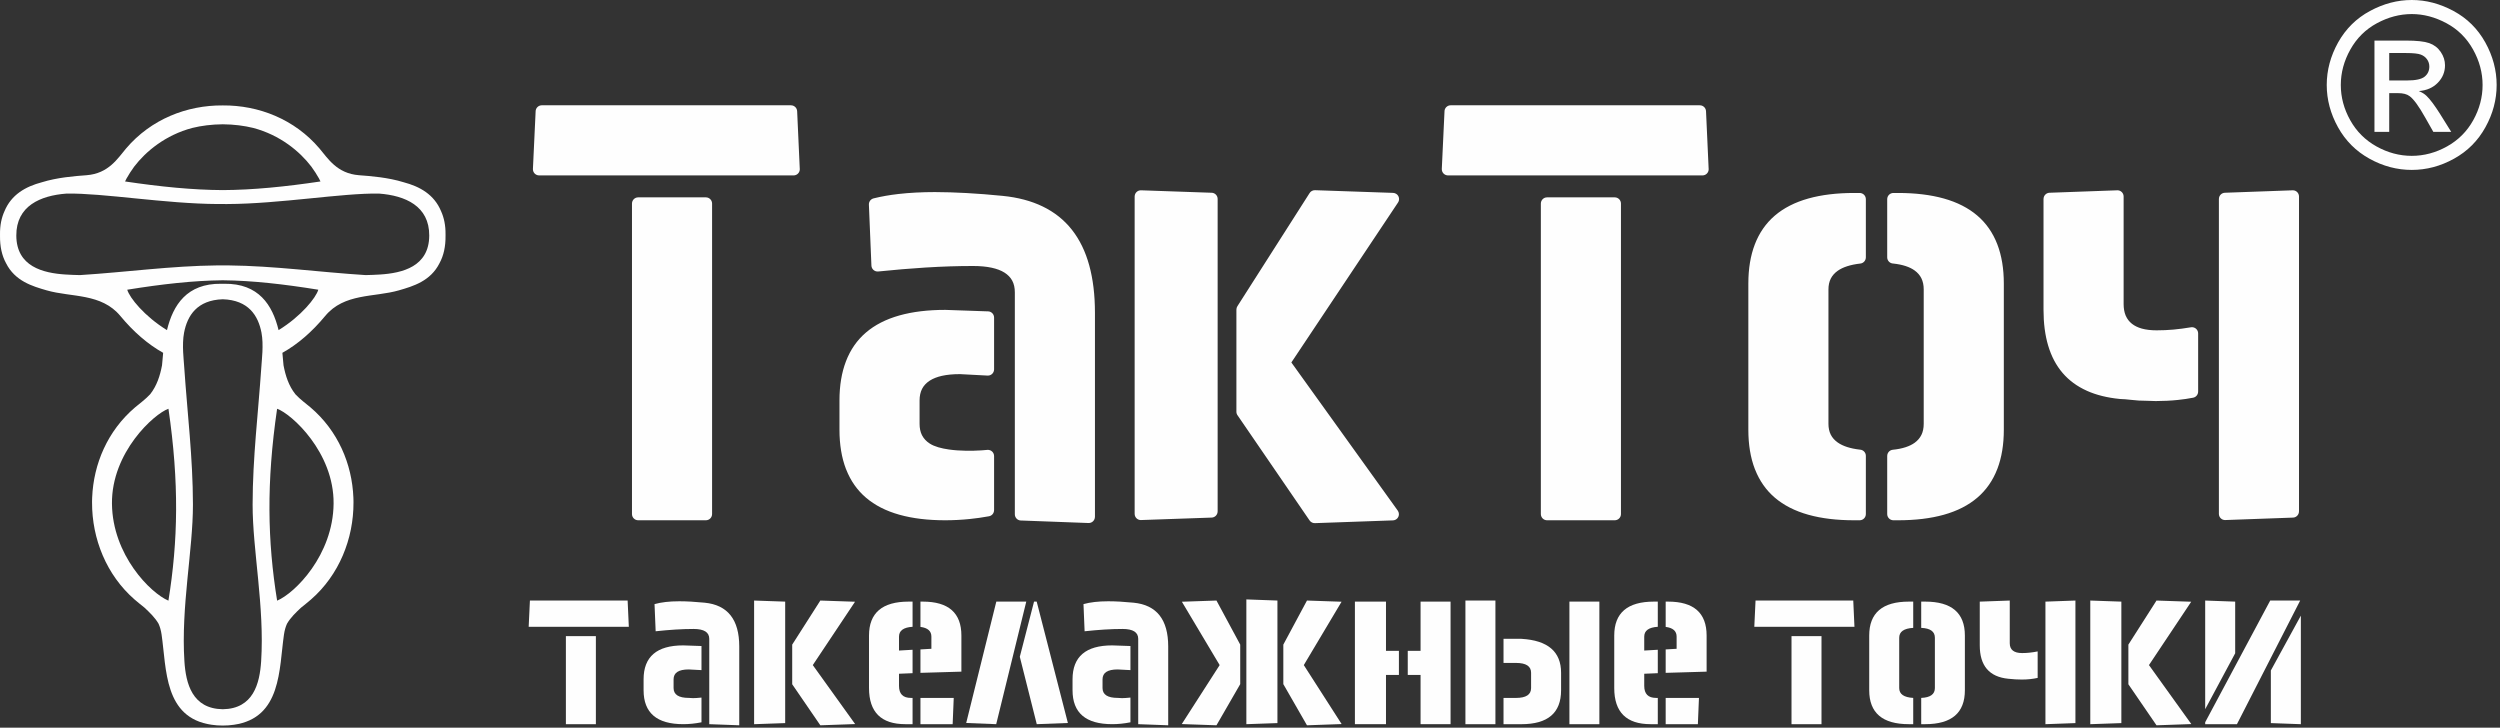 <?xml version="1.0" encoding="UTF-8"?>
<svg xmlns="http://www.w3.org/2000/svg" width="347" height="101" viewBox="0 0 347 101" fill="none">
  <rect x="0" y="0" width="347" height="101" fill="#333333" stroke="none"/>
  <path d="M308.814 26.754L318.137 26.417L318.24 26.411C318.716 26.411 319.102 26.797 319.102 27.273V70.984H319.099C319.099 71.444 318.734 71.826 318.27 71.843L308.947 72.179L308.844 72.185C308.368 72.185 307.982 71.799 307.982 71.324V27.612H307.985C307.985 27.152 308.35 26.77 308.814 26.754ZM98.837 28.255V71.33V71.352C98.837 71.828 98.451 72.214 97.975 72.214H88.603H88.581C88.105 72.214 87.719 71.828 87.719 71.352V28.277V28.255C87.719 27.779 88.105 27.393 88.581 27.393H97.953H97.975C98.451 27.393 98.837 27.779 98.837 28.255ZM73.97 23.445L74.343 15.503V15.475C74.343 14.999 74.729 14.613 75.204 14.613H109.786V14.616C110.244 14.616 110.625 14.976 110.644 15.438L111.005 23.378L111.012 23.486C111.012 23.962 110.626 24.348 110.151 24.348H74.828V24.345L74.787 24.344C74.313 24.323 73.948 23.919 73.97 23.445ZM135.916 71.878C135.479 71.939 135.031 71.995 134.577 72.041C134.016 72.097 133.453 72.141 132.893 72.169C132.301 72.198 131.738 72.214 131.209 72.214C128.791 72.214 126.669 71.958 124.846 71.447C122.984 70.926 121.431 70.133 120.193 69.074C118.98 68.038 118.067 66.735 117.452 65.169L117.417 65.091C116.819 63.529 116.518 61.711 116.518 59.641V55.585C116.518 53.523 116.819 51.707 117.422 50.141C118.036 48.541 118.96 47.211 120.193 46.157C121.431 45.097 122.985 44.304 124.849 43.78C126.671 43.269 128.792 43.012 131.209 43.012V43.013H131.236L137.073 43.216L137.118 43.215C137.593 43.215 137.979 43.601 137.979 44.077V51.272H137.977L137.976 51.317C137.952 51.79 137.548 52.155 137.074 52.131L133.252 51.929H133.23C132.272 51.929 131.437 52.01 130.728 52.169C130.073 52.319 129.521 52.535 129.076 52.816L129.036 52.843C128.566 53.15 128.215 53.527 127.987 53.967C127.755 54.418 127.637 54.959 127.637 55.585V58.824C127.637 59.427 127.744 59.947 127.96 60.383L127.991 60.438C128.222 60.883 128.576 61.26 129.047 61.565C129.694 61.986 130.666 62.243 131.725 62.392C133.259 62.609 134.952 62.591 136.18 62.513L136.2 62.511L136.565 62.484L136.602 62.481L137.013 62.446L137.118 62.44C137.593 62.44 137.979 62.826 137.979 63.301V70.814H137.976C137.976 71.221 137.685 71.584 137.27 71.658C136.792 71.744 136.34 71.818 135.916 71.878ZM140.501 38.962C140.265 38.519 139.901 38.141 139.413 37.833C138.949 37.54 138.36 37.315 137.655 37.162C136.915 37.001 136.048 36.92 135.059 36.92C133.969 36.92 132.898 36.938 131.853 36.972C130.773 37.007 129.628 37.062 128.419 37.136C127.427 37.196 126.364 37.274 125.239 37.369C124.096 37.464 122.979 37.569 121.899 37.682L121.844 37.685C121.37 37.703 120.971 37.334 120.953 36.861L120.605 28.444C120.568 28.028 120.839 27.635 121.257 27.533C121.794 27.4 122.354 27.282 122.927 27.181C123.481 27.085 124.068 26.999 124.69 26.928L124.721 26.924C125.473 26.839 126.276 26.771 127.13 26.728C127.993 26.683 128.871 26.66 129.755 26.66C130.378 26.66 131.095 26.673 131.895 26.696C132.652 26.719 133.405 26.752 134.15 26.794C134.96 26.839 135.76 26.893 136.55 26.954L136.588 26.956C137.338 27.016 138.186 27.092 139.139 27.184L139.156 27.186C141.272 27.394 143.131 27.887 144.726 28.659C146.346 29.443 147.697 30.517 148.772 31.879C149.85 33.243 150.657 34.9 151.19 36.845C151.715 38.76 151.979 40.951 151.979 43.414V71.737H151.976L151.975 71.767C151.959 72.241 151.561 72.612 151.087 72.595L141.763 72.247L141.721 72.248C141.246 72.248 140.86 71.862 140.86 71.387V40.575C140.86 39.948 140.74 39.409 140.501 38.962ZM264.496 62.072C264.985 61.913 265.405 61.708 265.745 61.463C266.167 61.159 266.484 60.79 266.693 60.361L266.694 60.363C266.904 59.927 267.012 59.415 267.012 58.824V40.173C267.012 39.585 266.904 39.071 266.692 38.636C266.484 38.208 266.167 37.839 265.744 37.536C265.403 37.29 264.984 37.086 264.494 36.926C263.995 36.764 263.426 36.648 262.791 36.58C262.322 36.572 261.944 36.189 261.944 35.718V27.668V27.646C261.944 27.17 262.33 26.784 262.805 26.784H263.44C265.857 26.784 267.978 27.041 269.801 27.552C271.664 28.075 273.217 28.869 274.456 29.929C275.687 30.983 276.612 32.312 277.228 33.913C277.829 35.479 278.131 37.295 278.131 39.357V59.641C278.131 61.711 277.83 63.529 277.231 65.091L277.228 65.09V65.091C276.612 66.692 275.688 68.02 274.456 69.074C273.218 70.133 271.664 70.926 269.802 71.447C267.979 71.958 265.857 72.214 263.44 72.214H262.828H262.805C262.33 72.214 261.944 71.828 261.944 71.352V63.281H261.946C261.946 62.845 262.278 62.47 262.721 62.426C263.385 62.36 263.979 62.24 264.496 62.072ZM256.379 36.956C255.873 37.121 255.441 37.329 255.087 37.577C254.65 37.884 254.324 38.25 254.112 38.672C253.897 39.097 253.789 39.599 253.789 40.173V58.824C253.789 59.403 253.897 59.907 254.111 60.332C254.324 60.754 254.65 61.119 255.087 61.426C255.441 61.674 255.872 61.882 256.375 62.044C256.889 62.21 257.483 62.334 258.153 62.41C258.613 62.428 258.981 62.807 258.981 63.271V71.33V71.352C258.981 71.828 258.595 72.214 258.119 72.214H257.361C254.943 72.214 252.821 71.958 250.998 71.447C249.136 70.926 247.583 70.133 246.344 69.074C245.132 68.038 244.219 66.735 243.604 65.169L243.57 65.091C242.97 63.529 242.67 61.711 242.67 59.641V39.357C242.67 37.295 242.971 35.479 243.573 33.913C244.188 32.312 245.113 30.983 246.344 29.929C247.583 28.869 249.137 28.075 251 27.552C252.823 27.041 254.944 26.784 257.361 26.784H258.097H258.119C258.595 26.784 258.981 27.17 258.981 27.646V35.727H258.979C258.979 36.159 258.653 36.533 258.213 36.581C257.523 36.657 256.911 36.784 256.379 36.956ZM200.122 23.445L200.495 15.503V15.475C200.495 14.999 200.881 14.613 201.356 14.613H235.938V14.616C236.396 14.616 236.777 14.976 236.796 15.438L237.157 23.378L237.164 23.486C237.164 23.962 236.778 24.348 236.303 24.348H200.98V24.345L200.939 24.344C200.465 24.323 200.1 23.919 200.122 23.445ZM224.989 28.255V71.33V71.352C224.989 71.828 224.603 72.214 224.127 72.214H214.755H214.732C214.257 72.214 213.871 71.828 213.871 71.352V28.277V28.255C213.871 27.779 214.257 27.393 214.732 27.393H224.105H224.127C224.603 27.393 224.989 27.779 224.989 28.255ZM171.75 42.505L181.756 26.824C181.91 26.561 182.198 26.389 182.524 26.399L193.359 26.772C193.515 26.777 193.671 26.824 193.81 26.917C194.204 27.181 194.309 27.715 194.046 28.108L179.279 50.252L179.245 50.309L179.243 50.312L194.007 70.87C194.104 71.003 194.163 71.165 194.169 71.341C194.185 71.815 193.815 72.213 193.341 72.229L182.554 72.611C182.255 72.636 181.951 72.504 181.771 72.24L171.796 57.68C171.681 57.534 171.612 57.35 171.612 57.149V42.966H171.615C171.615 42.807 171.658 42.648 171.75 42.505ZM169.009 27.613V70.984H169.006C169.007 71.445 168.64 71.827 168.174 71.841L158.453 72.18L158.35 72.186C157.875 72.186 157.489 71.8 157.489 71.325V27.272H157.492V27.245C157.507 26.771 157.903 26.399 158.377 26.414L168.103 26.752L168.148 26.752C168.623 26.752 169.009 27.137 169.009 27.613ZM303.351 55.38C303.011 55.429 302.65 55.474 302.274 55.514C301.793 55.563 301.291 55.603 300.778 55.627C300.239 55.654 299.719 55.668 299.218 55.668C298.859 55.668 298.426 55.649 297.992 55.629C297.642 55.614 297.29 55.598 296.866 55.598V55.596L296.819 55.594C296.47 55.575 296.088 55.533 295.705 55.492C295.213 55.439 294.711 55.384 294.314 55.384V55.381L294.233 55.377C292.488 55.207 290.956 54.825 289.644 54.235L289.645 54.233C288.299 53.628 287.178 52.803 286.289 51.765C285.396 50.723 284.728 49.459 284.288 47.979C283.857 46.532 283.64 44.874 283.64 43.012V27.612H283.643C283.643 27.152 284.009 26.77 284.472 26.754L293.795 26.417L293.898 26.411C294.374 26.411 294.759 26.797 294.759 27.273V42.196C294.759 42.803 294.851 43.329 295.032 43.772L295.058 43.828C295.247 44.265 295.532 44.636 295.909 44.937C296.28 45.231 296.741 45.456 297.288 45.608C297.869 45.769 298.555 45.85 299.343 45.85C300.14 45.85 300.915 45.814 301.66 45.748C302.441 45.679 303.24 45.572 304.046 45.436C304.109 45.421 304.173 45.414 304.241 45.414C304.716 45.414 305.102 45.8 305.102 46.275V54.359H305.1C305.1 54.765 304.812 55.126 304.399 55.203C304.038 55.271 303.687 55.332 303.355 55.38V55.379L303.351 55.38Z" fill="#FEFEFE"></path>
  <path d="M82.708 88.292V100.517H78.545V88.292H82.708ZM73.381 87.001L73.552 83.356H87.115L87.281 87.001H73.381Z" fill="#FEFEFE"></path>
  <path d="M97.366 100.255C96.495 100.431 95.65 100.514 94.831 100.514C91.165 100.514 89.33 98.949 89.33 95.807V94.288C89.33 91.151 91.165 89.58 94.831 89.58L97.366 89.668V93.012L95.588 92.919C94.193 92.919 93.493 93.375 93.493 94.288V95.501C93.493 96.413 94.198 96.869 95.603 96.869C95.79 96.89 95.987 96.901 96.2 96.901C96.48 96.901 96.868 96.875 97.366 96.823V100.255ZM98.445 88.668C98.445 87.755 97.724 87.299 96.272 87.299C94.712 87.299 92.959 87.408 91.005 87.62L90.849 83.851C91.762 83.592 92.907 83.457 94.287 83.457C95.308 83.457 96.48 83.524 97.807 83.654C101.006 83.97 102.608 85.997 102.608 89.73V100.67L98.445 100.514V88.668Z" fill="#FEFEFE"></path>
  <path d="M108.983 83.506V100.366L104.67 100.517V83.356L108.983 83.506ZM109.958 89.473L113.862 83.356L118.679 83.521L112.815 92.314L118.694 100.501L113.862 100.672L109.958 94.975V89.473Z" fill="#FEFEFE"></path>
  <path d="M126.665 93.438L124.782 93.516V95.2C124.782 96.315 125.332 96.87 126.426 96.87H126.665V100.515H125.664C122.304 100.515 120.619 98.845 120.619 95.501V88.212C120.619 85.075 122.454 83.504 126.12 83.504H126.665V86.999C125.41 87.076 124.782 87.532 124.782 88.362V90.296L126.665 90.187V93.438ZM127.758 90.14L129.277 90.052V88.362C129.277 87.594 128.775 87.144 127.758 87.014V83.504H128.095C131.657 83.504 133.441 85.075 133.441 88.212V93.225L127.758 93.391V90.14ZM127.758 96.87H132.378L132.228 100.515H127.758V96.87Z" fill="#FEFEFE"></path>
  <path d="M138.273 100.515L134.109 100.349L138.288 83.504H142.446L138.273 100.515ZM143.893 83.504L148.222 100.349L143.903 100.515L141.549 91.162L143.525 83.504H143.893Z" fill="#FEFEFE"></path>
  <path d="M156.905 100.255C156.034 100.431 155.189 100.514 154.37 100.514C150.704 100.514 148.869 98.949 148.869 95.807V94.288C148.869 91.151 150.704 89.58 154.37 89.58L156.905 89.668V93.012L155.127 92.919C153.732 92.919 153.032 93.375 153.032 94.288V95.501C153.032 96.413 153.738 96.869 155.142 96.869C155.329 96.89 155.526 96.901 155.739 96.901C156.019 96.901 156.407 96.875 156.905 96.823V100.255ZM157.984 88.668C157.984 87.755 157.263 87.299 155.811 87.299C154.251 87.299 152.498 87.408 150.544 87.62L150.388 83.851C151.301 83.592 152.446 83.457 153.826 83.457C154.847 83.457 156.019 83.524 157.346 83.654C160.545 83.97 162.147 85.997 162.147 89.73V100.67L157.984 100.514V88.668Z" fill="#FEFEFE"></path>
  <path d="M177.307 83.355V100.365L172.994 100.516V83.199L177.307 83.355ZM178.126 89.472L181.408 83.355L186.209 83.52L180.967 92.314L186.219 100.5L181.408 100.671L178.126 94.958V89.472ZM172.143 94.958L168.846 100.671L164.029 100.5L169.287 92.314L164.045 83.52L168.846 83.355L172.143 89.472V94.958Z" fill="#FEFEFE"></path>
  <path d="M195.397 90.337H197.175V83.504H201.338V100.515H197.175V93.681H195.397V90.337ZM194.168 93.681H192.374V100.515H188.061V83.504H192.374V90.337H194.168V93.681Z" fill="#FEFEFE"></path>
  <path d="M221.992 83.506V100.517H217.834V83.506H221.992ZM208.689 88.67H211.177C214.843 88.882 216.678 90.453 216.678 93.378V95.809C216.678 98.951 214.843 100.517 211.177 100.517H208.689V96.872H210.42C211.815 96.872 212.515 96.416 212.515 95.503V93.378C212.515 92.47 211.815 92.014 210.42 92.014H208.689V88.67ZM203.4 100.517V83.356H207.564V100.517H203.4Z" fill="#FEFEFE"></path>
  <path d="M230.102 93.438L228.22 93.516V95.2C228.22 96.315 228.769 96.87 229.863 96.87H230.102V100.515H229.101C225.742 100.515 224.057 98.845 224.057 95.501V88.212C224.057 85.075 225.892 83.504 229.557 83.504H230.102V86.999C228.847 87.076 228.22 87.532 228.22 88.362V90.296L230.102 90.187V93.438ZM231.196 90.14L232.715 90.052V88.362C232.715 87.594 232.212 87.144 231.196 87.014V83.504H231.533C235.095 83.504 236.878 85.075 236.878 88.212V93.225L231.196 93.391V90.14ZM231.196 96.87H235.815L235.665 100.515H231.196V96.87Z" fill="#FEFEFE"></path>
  <path d="M252.825 88.292V100.517H248.662V88.292H252.825ZM243.498 87.001L243.669 83.356H257.232L257.398 87.001H243.498Z" fill="#FEFEFE"></path>
  <path d="M265.555 87.149C264.259 87.221 263.61 87.678 263.61 88.517V95.501C263.61 96.346 264.259 96.797 265.555 96.87V100.515H264.948C261.283 100.515 259.447 98.949 259.447 95.807V88.212C259.447 85.075 261.283 83.504 264.948 83.504H265.555V87.149ZM266.664 96.87C267.929 96.818 268.562 96.362 268.562 95.501V88.517C268.562 87.657 267.929 87.201 266.664 87.149V83.504H267.224C270.89 83.504 272.725 85.075 272.725 88.212V95.807C272.725 98.949 270.89 100.515 267.224 100.515H266.664V96.87Z" fill="#FEFEFE"></path>
  <path d="M282.827 94.093C282.148 94.243 281.417 94.321 280.624 94.321C280.048 94.321 279.426 94.285 278.757 94.212C276.113 93.953 274.791 92.408 274.791 89.582V83.506L278.954 83.356V89.276C278.954 90.189 279.53 90.645 280.67 90.645C281.36 90.645 282.081 90.568 282.827 90.417V94.093ZM283.906 83.506L288.069 83.356V100.366L283.906 100.517V83.506Z" fill="#FEFEFE"></path>
  <path d="M294.444 83.506V100.366L290.131 100.517V83.356L294.444 83.506ZM295.419 89.473L299.323 83.356L304.14 83.521L298.276 92.314L304.155 100.501L299.323 100.672L295.419 94.975V89.473Z" fill="#FEFEFE"></path>
  <path d="M306.08 83.356L310.243 83.506V90.676L306.08 98.438V83.356ZM319.358 100.517L315.195 100.366V93.061L319.358 85.45V100.517ZM310.487 100.517H306.08V100.247L315.106 83.356H319.265L310.487 100.517Z" fill="#FEFEFE"></path>
  <path d="M334.754 0C336.732 0 338.663 0.507 340.551 1.525C342.434 2.539 343.906 3.995 344.956 5.883C346.007 7.776 346.535 9.75 346.535 11.797C346.535 13.83 346.018 15.787 344.978 17.659C343.943 19.536 342.492 20.992 340.62 22.027C338.748 23.067 336.791 23.584 334.754 23.584C332.711 23.584 330.754 23.067 328.882 22.027C327.01 20.992 325.554 19.536 324.514 17.659C323.474 15.787 322.951 13.83 322.951 11.797C322.951 9.75 323.479 7.776 324.535 5.883C325.596 3.995 327.068 2.539 328.951 1.525C330.839 0.507 332.77 0 334.754 0ZM334.754 1.952C333.095 1.952 331.479 2.379 329.911 3.227C328.343 4.075 327.116 5.291 326.231 6.87C325.346 8.448 324.903 10.091 324.903 11.797C324.903 13.499 325.34 15.126 326.21 16.683C327.079 18.24 328.295 19.456 329.858 20.326C331.42 21.195 333.052 21.632 334.754 21.632C336.45 21.632 338.082 21.195 339.645 20.326C341.207 19.456 342.423 18.24 343.287 16.683C344.151 15.126 344.583 13.499 344.583 11.797C344.583 10.091 344.14 8.448 343.26 6.87C342.381 5.291 341.154 4.075 339.58 3.227C338.007 2.379 336.396 1.952 334.754 1.952ZM329.575 18.304V5.632H333.938C335.431 5.632 336.508 5.749 337.175 5.984C337.847 6.219 338.375 6.624 338.775 7.211C339.17 7.792 339.367 8.411 339.367 9.067C339.367 9.99 339.036 10.8 338.37 11.483C337.708 12.171 336.828 12.555 335.73 12.64C336.178 12.827 336.54 13.051 336.807 13.312C337.319 13.808 337.943 14.646 338.685 15.824L340.231 18.304H337.746L336.615 16.309C335.73 14.736 335.01 13.749 334.466 13.355C334.092 13.067 333.549 12.923 332.829 12.928H331.623V18.304H329.575ZM331.623 11.168H334.108C335.298 11.168 336.108 10.992 336.54 10.64C336.972 10.288 337.191 9.819 337.191 9.243C337.191 8.869 337.084 8.533 336.876 8.24C336.669 7.942 336.381 7.723 336.012 7.579C335.639 7.435 334.956 7.36 333.954 7.36H331.623V11.168Z" fill="#FEFEFE"></path>
  <path fill-rule="evenodd" clip-rule="evenodd" d="M30.181 36.837C23.675 36.907 17.593 37.773 11.099 38.183C10.431 38.171 9.764 38.145 9.098 38.103C5.986 37.903 2.286 37.011 2.264 32.702C2.242 28.576 5.622 27.143 9.217 26.871L9.252 26.869C14.303 26.78 22.956 28.286 30.231 28.319C30.67 28.321 31.112 28.321 31.551 28.32C38.838 28.294 47.525 26.779 52.59 26.869L52.626 26.871C56.22 27.143 59.6 28.576 59.579 32.702C59.557 37.011 55.856 37.903 52.744 38.103C52.079 38.145 51.411 38.171 50.743 38.183C44.25 37.773 38.168 36.907 31.661 36.837C31.17 36.829 30.672 36.829 30.181 36.837ZM31.149 39.388C35.896 39.33 37.818 42.325 38.667 45.822C41.796 43.899 43.863 41.325 44.18 40.214L44.126 40.203C39.373 39.438 35.035 38.945 30.922 38.901C26.807 38.945 22.47 39.438 17.716 40.203L17.662 40.214C17.98 41.325 20.046 43.899 23.175 45.822C24.025 42.325 25.946 39.33 30.694 39.388C30.847 39.39 30.995 39.39 31.149 39.388ZM30.922 41.537C27.353 41.652 26.003 43.802 25.548 46.183C25.391 47.003 25.377 47.959 25.42 48.868C25.452 49.548 25.52 50.239 25.567 50.922C26.005 57.389 26.769 63.478 26.78 70.026C26.79 76.355 25.109 84.206 25.596 91.783C25.794 94.877 26.677 98.378 30.922 98.442C35.166 98.378 36.048 94.877 36.247 91.783C36.733 84.206 35.053 76.355 35.063 70.026C35.073 63.478 35.837 57.389 36.276 50.922C36.322 50.239 36.39 49.548 36.422 48.868C36.465 47.959 36.452 47.003 36.295 46.183C35.84 43.802 34.489 41.652 30.922 41.537ZM17.36 25.187C22.299 25.923 26.733 26.362 30.922 26.386C35.109 26.362 39.544 25.923 44.482 25.187C44.42 25.053 44.352 24.915 44.278 24.774C43.969 24.227 43.617 23.674 43.217 23.129C41.608 21.022 38.891 18.75 35.156 17.759C33.892 17.448 32.486 17.266 30.922 17.25C29.357 17.266 27.951 17.448 26.686 17.759C22.951 18.75 20.234 21.022 18.625 23.129C18.225 23.674 17.874 24.227 17.564 24.774C17.49 24.915 17.422 25.053 17.36 25.187ZM16.71 43.861C14.059 40.664 9.928 41.293 6.482 40.302C4.492 39.729 2.076 39.016 0.831 36.517C0.267 35.48 -0.017 34.224 0.001 32.702C0.001 32.679 0.002 32.656 0.003 32.632C0.002 32.605 0.001 32.577 0.001 32.549C-0.015 31.281 0.213 30.214 0.621 29.316C1.581 27.001 3.552 25.898 5.817 25.296C7.971 24.63 10.303 24.448 12.015 24.32C15.084 24.088 16.357 21.953 17.498 20.611C20.965 16.534 25.951 14.598 30.906 14.633H30.911H30.931H30.936C35.891 14.598 40.877 16.534 44.345 20.611C45.486 21.953 46.758 24.088 49.828 24.32C51.539 24.448 53.871 24.631 56.026 25.296C58.291 25.898 60.261 27.001 61.221 29.316C61.629 30.214 61.857 31.281 61.841 32.549C61.841 32.577 61.84 32.605 61.84 32.632C61.84 32.656 61.841 32.679 61.841 32.702C61.859 34.224 61.576 35.48 61.011 36.517C59.766 39.016 57.351 39.729 55.361 40.302C51.915 41.293 47.783 40.664 45.133 43.861C43.318 46.05 41.337 47.774 39.196 48.971C39.263 49.583 39.311 50.166 39.352 50.699C39.628 52.145 40.062 53.535 41.005 54.728C41.693 55.465 42.473 56.015 43.087 56.537C46.924 59.8 48.864 64.408 49.05 69.068C49.055 69.178 49.057 69.287 49.06 69.397C49.061 69.436 49.062 69.475 49.063 69.514C49.064 69.593 49.064 69.671 49.064 69.749C49.082 74.787 47.061 79.813 43.178 83.199C42.68 83.634 42.213 83.997 41.789 84.34C41.05 85.03 40.316 85.736 39.836 86.574C39.643 86.998 39.499 87.49 39.413 88.088C38.721 92.871 39.086 99.635 32.48 100.595C31.531 100.745 30.311 100.745 29.363 100.595C22.756 99.635 23.122 92.871 22.43 88.088C22.343 87.49 22.2 86.998 22.007 86.574C21.527 85.736 20.793 85.03 20.054 84.34C19.629 83.996 19.163 83.634 18.664 83.199C14.782 79.813 12.761 74.787 12.778 69.749C12.779 69.671 12.778 69.593 12.779 69.514C12.78 69.475 12.782 69.436 12.782 69.397C12.785 69.287 12.787 69.178 12.792 69.068C12.979 64.408 14.919 59.8 18.755 56.537C19.369 56.015 20.149 55.465 20.837 54.728C21.781 53.535 22.215 52.145 22.49 50.699C22.532 50.166 22.58 49.583 22.646 48.971C20.506 47.774 18.525 46.05 16.71 43.861ZM38.462 56.735C36.962 67.005 37.128 75.1 38.465 83.371C40.933 82.333 46.231 77.053 46.303 69.91C46.374 62.779 40.445 57.429 38.462 56.735ZM23.381 56.735C21.397 57.429 15.469 62.779 15.54 69.91C15.611 77.053 20.909 82.333 23.377 83.371C24.715 75.1 24.881 67.005 23.381 56.735Z" fill="#FEFEFE"></path>
</svg>
